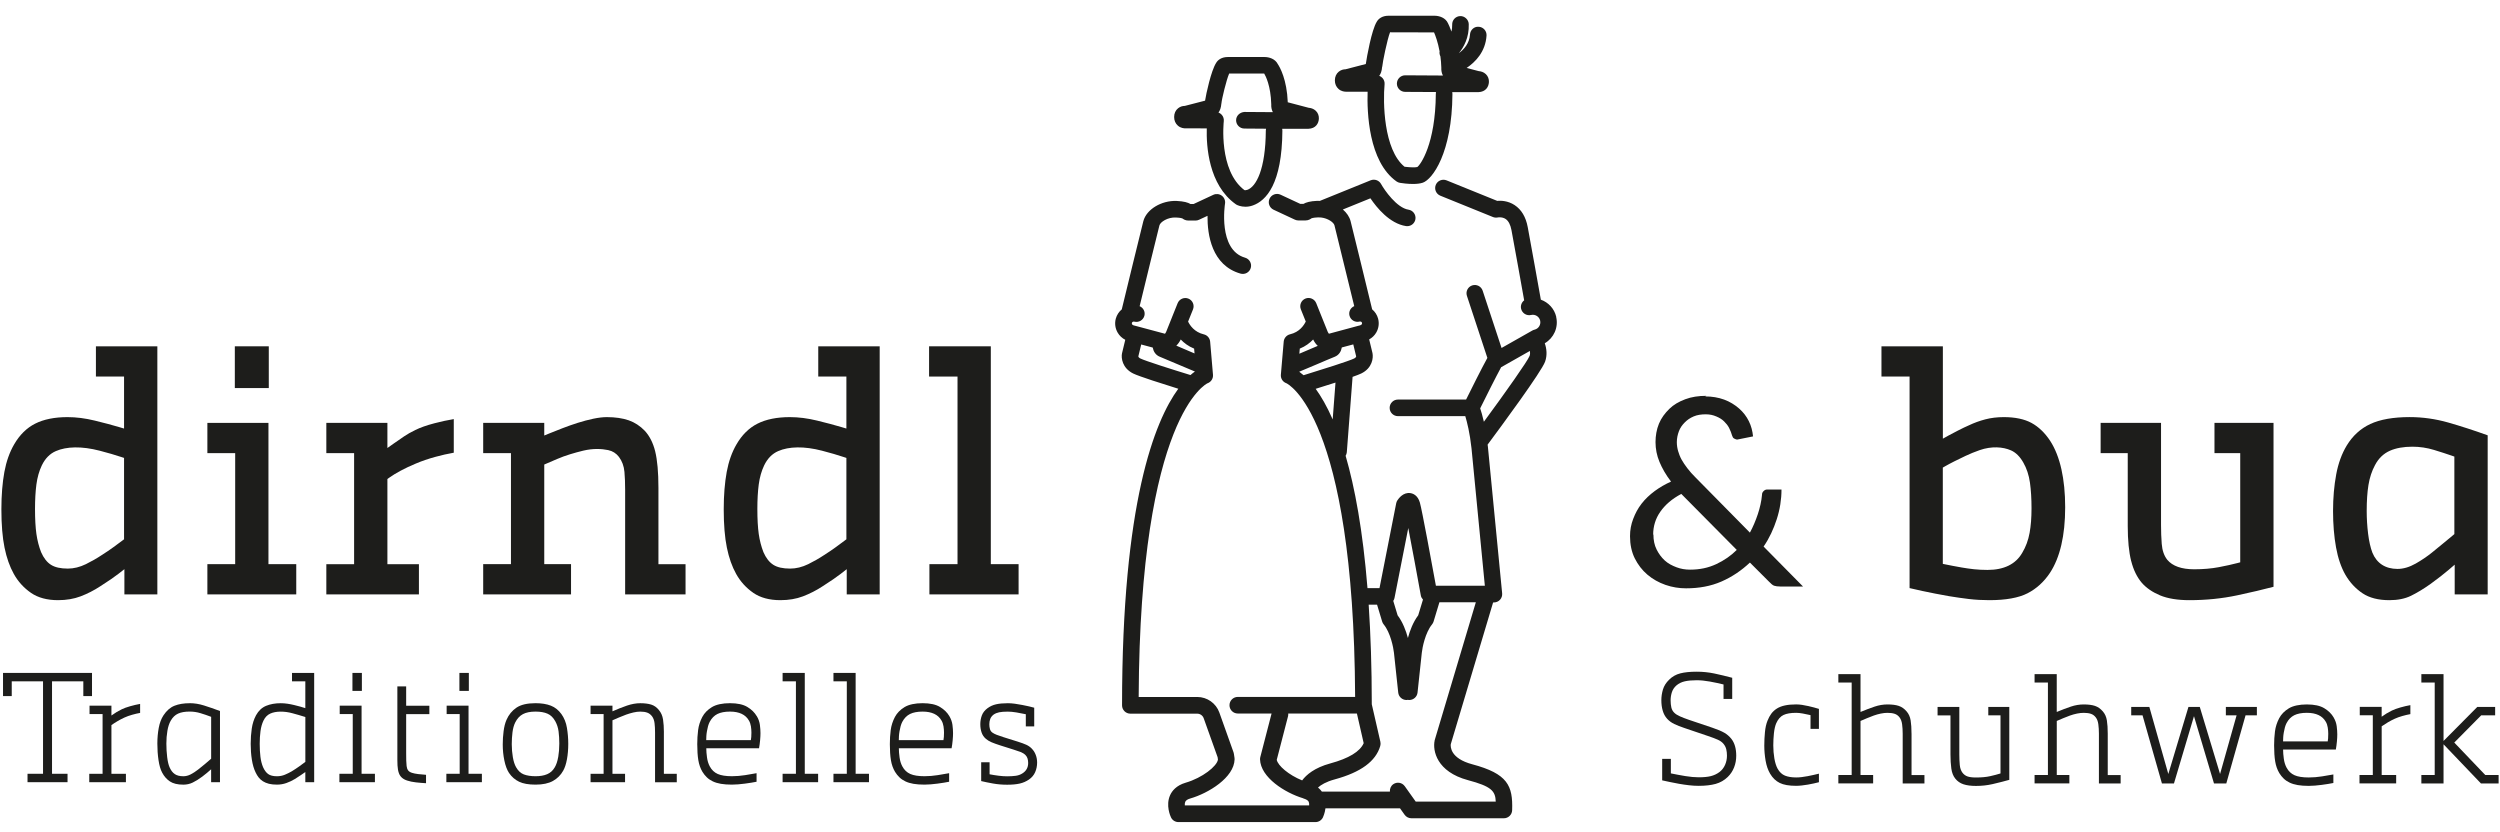 <?xml version="1.0" encoding="UTF-8"?>
<svg id="Ebene_1" xmlns="http://www.w3.org/2000/svg" width="901" height="300" version="1.1" viewBox="0 0 901 300">
  <!-- Generator: Adobe Illustrator 29.8.2, SVG Export Plug-In . SVG Version: 2.1.1 Build 3)  -->
  <defs>
    <style>
      .st0 {
        fill: #1d1d1b;
      }
    </style>
  </defs>
  <g>
    <path class="st0" d="M56.71,214.22v-89.41h-22.14v10.9h10.14v18.74l-1.71-.51c-2.4-.72-5.37-1.51-8.85-2.36-3.38-.83-6.69-1.25-9.82-1.25-4.65,0-8.57.79-11.67,2.36-3.05,1.54-5.6,4.06-7.57,7.48-1.63,2.79-2.81,6.12-3.51,9.9-.71,3.86-1.08,8.4-1.08,13.49,0,5.51.38,10.16,1.14,13.84.74,3.63,1.86,6.81,3.34,9.45,1.52,2.74,3.6,5.03,6.19,6.82,2.53,1.75,5.81,2.63,9.75,2.63,2.99,0,5.73-.46,8.14-1.38,2.45-.94,4.86-2.16,7.13-3.66,2.91-1.86,5.1-3.36,6.5-4.46l2.14-1.67v9.09h11.88ZM44.71,194.36l-.53.4c-.98.74-2.08,1.56-3.31,2.45-1.23.9-2.65,1.86-4.23,2.86-1.72,1.15-3.64,2.24-5.68,3.25-2.17,1.06-4.36,1.6-6.51,1.6-2.64,0-4.64-.45-6.08-1.37-1.45-.92-2.64-2.45-3.56-4.56-.78-2-1.35-4.19-1.69-6.56-.33-2.34-.5-5.36-.5-8.98,0-3.38.17-6.35.5-8.85.34-2.57,1-4.88,1.95-6.87,1.2-2.49,2.9-4.22,5.07-5.16,3.83-1.67,9.29-1.83,15.82-.13,3.01.79,5.65,1.55,7.84,2.29l.91.3v29.34Z"/>
    <g>
      <rect class="st0" x="84.63" y="124.81" width="12.24" height="15.05"/>
      <polygon class="st0" points="74.74 152.41 74.74 163.31 84.76 163.31 84.76 203.32 74.74 203.32 74.74 214.22 106.77 214.22 106.77 203.32 96.75 203.32 96.75 152.41 74.74 152.41"/>
    </g>
    <path class="st0" d="M163.55,151.04c-2.3.38-4.65.89-7,1.51-2.84.75-5.14,1.56-6.83,2.41-1.52.72-2.87,1.49-4.06,2.29-1.26.85-2.57,1.76-3.95,2.73l-2.09,1.48v-9.05h-22.01v10.9h10.01v40.02h-10.01v10.9h33.37v-10.9h-11.36v-30.7l.55-.4c1.17-.84,2.59-1.71,4.23-2.59,1.63-.87,3.45-1.74,5.43-2.56,2.16-.92,4.56-1.74,7.12-2.44,2.18-.6,4.4-1.1,6.59-1.49v-12.11Z"/>
    <path class="st0" d="M219.23,162.23c1.53.31,2.83,1.13,3.84,2.44,1.13,1.51,1.8,3.32,1.98,5.4.17,1.87.25,4.03.25,6.41v37.75h21.77v-10.9h-9.77v-27.46c0-5.64-.4-10.09-1.18-13.23-.75-3.02-2.01-5.5-3.72-7.36-1.7-1.77-3.66-3.05-5.81-3.8-2.22-.76-4.87-1.15-7.87-1.15-1.44,0-3.1.2-4.91.58-1.87.4-3.76.9-5.61,1.49-1.89.6-3.72,1.25-5.48,1.93-1.78.69-3.36,1.32-4.74,1.88l-1.83.75v-4.56h-22.01v10.9h10.01v40.02h-10.01v10.9h31.66v-10.9h-9.65v-35.9l4.65-2c1.46-.63,3.02-1.2,4.65-1.7,1.61-.5,3.21-.93,4.78-1.31,3.56-.84,6.59-.68,8.99-.19Z"/>
    <path class="st0" d="M317.04,214.22v-89.41h-22.14v10.9h10.14v18.74l-1.71-.51c-2.4-.72-5.37-1.51-8.85-2.36-3.38-.83-6.69-1.25-9.82-1.25-4.65,0-8.57.79-11.67,2.36-3.05,1.54-5.6,4.06-7.57,7.48-1.63,2.79-2.81,6.12-3.51,9.9-.71,3.86-1.08,8.4-1.08,13.49,0,5.51.38,10.16,1.14,13.84.74,3.63,1.86,6.81,3.34,9.45,1.52,2.74,3.6,5.03,6.19,6.82,2.53,1.75,5.81,2.63,9.75,2.63,2.99,0,5.73-.46,8.14-1.38,2.45-.94,4.86-2.16,7.13-3.66,2.91-1.86,5.1-3.36,6.5-4.46l2.14-1.67v9.09h11.88ZM305.04,194.36l-.53.4c-.98.74-2.08,1.56-3.31,2.45-1.23.9-2.65,1.86-4.23,2.86-1.72,1.15-3.64,2.24-5.68,3.25-2.17,1.06-4.36,1.6-6.51,1.6-2.64,0-4.64-.45-6.08-1.37-1.45-.92-2.64-2.45-3.56-4.56-.78-2-1.35-4.19-1.69-6.56-.33-2.34-.5-5.36-.5-8.98,0-3.38.17-6.35.5-8.85.34-2.57,1-4.88,1.95-6.87,1.2-2.49,2.9-4.22,5.07-5.16,3.83-1.67,9.3-1.83,15.82-.13,3.01.79,5.65,1.55,7.84,2.29l.91.3v29.34Z"/>
    <polygon class="st0" points="334.84 124.81 334.84 135.71 345.09 135.71 345.09 203.32 334.96 203.32 334.96 214.22 367.1 214.22 367.1 203.32 357.09 203.32 357.09 124.81 334.84 124.81"/>
    <path class="st0" d="M693.03,213.03c2.6.57,5.74,1.18,9.35,1.82,2.41.4,4.81.74,7.19,1.03,2.34.28,4.81.42,7.35.42,5.94,0,10.59-.83,13.8-2.48,3.2-1.64,5.91-4.1,8.05-7.31,3.66-5.53,5.52-13.5,5.52-23.69s-1.82-18.41-5.41-23.94c-1.9-2.88-4.16-5.06-6.72-6.45-2.56-1.39-5.92-2.1-9.99-2.1-2.39,0-4.64.27-6.68.81-2.06.54-4.02,1.26-5.81,2.11-1.17.5-2.5,1.14-4.06,1.94-1.57.8-2.72,1.41-3.44,1.81l-1.97,1.1v-33.29h-22.13v10.9h10.13v76.24c1.22.29,2.83.66,4.82,1.09ZM700.21,168.51l.66-.38c1-.58,2.16-1.21,3.49-1.87,1.31-.65,2.66-1.31,4.05-1.97,1.58-.75,3.29-1.44,5.08-2.07,4.25-1.48,8.36-1.2,11.29.1,1.72.77,3.2,2.23,4.4,4.34,1.21,2.08,2.03,4.54,2.42,7.31.37,2.66.56,5.76.56,9.22s-.23,6.29-.69,8.85c-.47,2.63-1.37,5.06-2.67,7.22-2.35,4.07-6.56,6.14-12.5,6.14-1.76,0-3.41-.09-4.91-.25-1.49-.17-2.95-.37-4.36-.62-1.4-.25-2.51-.45-3.33-.61l-3.51-.7v-34.69Z"/>
    <path class="st0" d="M768.09,202.22c.8,3.17,2.09,5.8,3.82,7.83,1.63,1.86,3.85,3.38,6.58,4.52,2.76,1.15,6.33,1.73,10.6,1.73,5.98,0,11.76-.59,17.18-1.74,5.03-1.07,9.43-2.11,13.11-3.08v-59.07h-21.28v10.9h9.28v39.35l-.99.26c-1.88.5-4.15.99-6.74,1.49-2.63.5-5.61.76-8.86.76-4.54,0-7.8-1.15-9.69-3.41-1.16-1.45-1.83-3.38-2.01-5.76-.17-2.13-.25-4.42-.25-6.82v-36.77h-21.77v10.9h9.77v26.24c0,5.16.42,9.42,1.24,12.68Z"/>
    <path class="st0" d="M896.56,214.22v-57.33c-5-1.8-9.77-3.34-14.18-4.6-4.58-1.31-9.27-1.97-13.93-1.97-5.88,0-10.66.84-14.21,2.5-3.49,1.63-6.34,4.23-8.47,7.73-1.78,2.94-3.06,6.44-3.8,10.42-.75,4.04-1.14,8.47-1.14,13.19s.36,9.21,1.08,13.13c.7,3.87,1.84,7.2,3.39,9.9,1.59,2.73,3.67,4.97,6.18,6.64,2.45,1.64,5.7,2.47,9.64,2.47,3.04,0,5.65-.53,7.78-1.57,2.25-1.1,4.63-2.55,7.08-4.29,2.63-1.91,4.82-3.62,6.5-5.06l2.19-1.88v10.72h11.88ZM884.56,192.48l-.47.4c-1.07.9-2.26,1.88-3.56,2.95-1.3,1.06-2.64,2.15-4.02,3.29-1.78,1.44-3.75,2.77-5.87,3.98-2.27,1.29-4.48,1.94-6.58,1.94-4.33,0-7.46-2.01-9.04-5.83-.7-1.84-1.22-4.14-1.56-6.88-.33-2.69-.5-5.43-.5-8.16,0-3.64.21-6.8.63-9.37.43-2.66,1.22-5.06,2.34-7.13,1.26-2.44,3.08-4.2,5.39-5.22,2.19-.97,4.92-1.46,8.1-1.46,2.64,0,5.26.39,7.78,1.16,2.42.74,4.57,1.43,6.46,2.09l.89.31v27.93Z"/>
  </g>
  <path class="st0" d="M595.8,192.69c0-3.03.85-5.78,2.56-8.24,1.71-2.46,4.17-4.64,7.58-6.44l19.99,20.18c-2.09,2.09-4.55,3.79-7.39,5.12-2.84,1.32-5.87,1.99-9.48,1.99-1.71,0-3.32-.28-4.83-.85-1.52-.57-3.03-1.33-4.26-2.46-1.23-1.14-2.18-2.46-2.94-3.98-.76-1.52-1.14-3.32-1.14-5.4l-.1.1ZM614.94,142.66c-2.84,0-5.31.38-7.58,1.23-2.27.85-4.26,1.99-5.78,3.51-1.52,1.52-2.84,3.22-3.7,5.31-.85,2.08-1.23,4.36-1.23,6.63,0,2.46.47,4.83,1.42,7.11.95,2.27,2.27,4.64,4.17,7.11-2.09.95-4.07,2.08-5.87,3.41-1.8,1.33-3.41,2.84-4.74,4.55-1.33,1.71-2.27,3.51-3.03,5.5-.76,1.99-1.14,3.98-1.14,6.25,0,2.94.57,5.68,1.71,7.96,1.14,2.27,2.65,4.26,4.55,5.87,1.9,1.61,4.07,2.84,6.54,3.7,2.46.85,4.93,1.23,7.39,1.23,4.64,0,8.91-.76,12.79-2.46,3.89-1.71,7.2-3.98,10.23-6.82l6.82,6.82c.76.76,1.33,1.33,1.9,1.52.57.19,1.32.29,2.27.29h8.15l-14.21-14.4c2.09-3.03,3.6-6.35,4.74-9.85,1.14-3.51,1.71-7.11,1.71-10.71h-5.12c-.57,0-.95.19-1.33.57-.38.38-.57.76-.57,1.33-.19,2.27-.76,4.74-1.52,7.01-.76,2.27-1.71,4.55-2.84,6.63l-19.52-19.8c-1.14-1.14-2.18-2.27-3.03-3.41-.85-1.14-1.52-2.08-2.09-3.13-.57-1.04-.95-2.08-1.23-3.03-.28-.95-.47-2.09-.47-3.22,0-1.42.29-2.75.76-3.98.47-1.23,1.14-2.18,2.08-3.13.95-.95,1.9-1.61,3.22-2.18,1.32-.57,2.84-.76,4.36-.76s2.65.28,3.79.76c1.14.47,2.08,1.04,2.84,1.8.76.76,1.32,1.42,1.8,2.37.47.95.85,1.9,1.04,2.65.19.57.38.95.76,1.14.38.19.76.38,1.14.38.19,0,.28-.1.47-.1l5.21-1.04c-.19-1.9-.66-3.79-1.52-5.5-.85-1.71-1.99-3.22-3.51-4.55-1.52-1.33-3.32-2.46-5.4-3.22-2.09-.76-4.36-1.14-6.82-1.14l.38-.19Z"/>
  <g>
    <path class="st0" d="M427.35,46.25l7.57.02c-.18,6.39.65,20.35,10.42,27.31.11.08.23.15.35.22.3.15,1.47.71,3.15.71.8,0,1.71-.12,2.69-.47,4.79-1.7,10.52-7.76,10.64-26.96,0-.23-.02-.44-.07-.66,5.78.03,8.92.03,9.42,0,2.68-.09,3.72-1.94,3.8-3.64.05-1.09-.33-2.09-1.09-2.83-.84-.82-1.88-1.05-2.57-1.1l-7.55-1.99c-.32-8.2-2.8-12.57-3.61-13.79-.95-1.85-3.07-2.52-4.82-2.52h-13.16c-2.26,0-3.63,1.05-4.25,2.16-1.79,2.83-3.57,11.02-3.96,13.57l-7.31,1.89c-.68,0-1.58.18-2.41.84-.93.74-1.43,1.86-1.43,3.15s.47,2.34,1.32,3.1c1.04.93,2.24,1.01,2.86,1ZM440.2,37.3c.12-1.58,1.78-8.46,2.79-10.79h12.63c.5.83,2.36,4.36,2.54,11.06-.06,1.1.15,2.07.58,2.85l-10.24-.07c-1.62.1-2.99,1.32-3.01,2.97-.01,1.65,1.32,3,2.97,3.01l7.82.06c-.05.21-.08.43-.08.66-.09,14.05-3.5,20.25-6.67,21.37-.48.17-.86.13-1.02.11-9.42-7.08-7.48-24.65-7.46-24.83.1-.84-.16-1.69-.72-2.32-.33-.37-.74-.65-1.19-.83.52-.67.92-1.69,1.04-3.23Z"/>
    <path class="st0" d="M485.3,33.05l7.59.02c-.24,7.35.31,25.13,10.4,32.31.37.27.81.44,1.26.52.79.13,2.72.4,4.69.4,1.29,0,2.58-.12,3.58-.47,3.41-1.21,10.51-10.62,10.64-31.97,0-.23-.02-.44-.07-.65,5.77.03,8.92.03,9.42,0,2.68-.09,3.72-1.94,3.8-3.64.05-1.09-.33-2.09-1.09-2.83-.84-.82-1.88-1.05-2.57-1.1l-4.37-1.15c3.11-2.1,6.8-5.79,7.17-11.67.1-1.65-1.15-3.06-2.79-3.17-1.69-.15-3.06,1.15-3.17,2.79-.2,3.17-2.15,5.35-4.02,6.74,1.72-2.1,3.76-5.62,3.57-10.51-.06-1.65-1.54-2.94-3.1-2.87-1.65.06-2.93,1.45-2.87,3.1.03.92-.08,1.73-.26,2.49-.55-1.57-1.04-2.59-1.23-2.96-.88-2.03-3.11-2.76-4.94-2.76h-16.5c-2.27,0-3.64,1.06-4.26,2.18-1.86,3.02-3.57,12.65-3.94,15.22l-7.31,1.9c-.68,0-1.58.18-2.41.84-.93.74-1.43,1.86-1.43,3.15s.47,2.34,1.32,3.1c1.04.93,2.25,1,2.86,1ZM498.15,24.1c.13-1.67,1.81-9.87,2.82-12.46l15.86.04c.46,1.05,1.38,3.45,2,6.83-.11.6,0,1.22.29,1.8.17,1.25.29,2.6.33,4.05-.06,1.1.15,2.08.58,2.86l-13.58-.08h-.02c-1.64,0-2.98,1.33-2.99,2.97-.01,1.65,1.32,2.99,2.97,3l11.14.06c-.05.21-.07.43-.08.65-.12,18.13-5.56,25.6-6.67,26.37-.61.2-2.67.15-4.61-.1-7.6-6.18-7.78-23.43-7.19-29.69.08-.83-.19-1.66-.75-2.28-.32-.36-.72-.63-1.17-.8.52-.67.92-1.69,1.04-3.24Z"/>
    <path class="st0" d="M560.87,114.18c-.7-2.98-2.87-5.22-5.55-6.18-.84-4.7-3.41-19.1-4.73-26.17-.68-3.64-2.27-6.3-4.73-7.92-2.39-1.57-4.9-1.64-6.28-1.52l-18.24-7.39c-1.52-.62-3.27.12-3.89,1.64-.62,1.53.12,3.27,1.65,3.89l18.97,7.69c.53.22,1.18.26,1.75.15.02,0,1.56-.29,2.82.56,1.02.69,1.72,2.04,2.09,3.99,1.25,6.7,3.63,19.98,4.58,25.33-.91.69-1.38,1.87-1.1,3.05.38,1.6,1.99,2.6,3.59,2.22,1.46-.34,2.93.56,3.27,2.02.34,1.46-.57,2.93-2.02,3.27-.27.06-.54.17-.79.31l-11.1,6.29-6.81-20.65c-.52-1.56-2.19-2.41-3.77-1.9-1.57.52-2.42,2.2-1.9,3.77l7.37,22.36c-2.1,3.81-5.97,11.58-7.67,15.01h-24.56c-1.65,0-2.99,1.34-2.99,2.99s1.34,2.99,2.99,2.99h24.27c.64,2.13,1.64,6.05,2.24,11.58l4.81,49.55h-17.64c-1.35-7.4-5.03-27.43-5.78-29.99-.77-2.64-2.47-3.26-3.42-3.4-2.55-.39-4.23,1.91-4.69,2.62-.21.32-.35.67-.42,1.04l-6.02,30.58h-4.33c-1.69-20.88-4.58-36.32-7.88-47.7.22-.38.39-.8.43-1.27l2.08-27.17c1.42-.5,2.56-.94,3.15-1.23,3.97-1.95,4.38-5.6,4.02-7.35l-1.19-4.92c1.04-.58,1.93-1.4,2.54-2.46.89-1.53,1.13-3.31.68-5.02-.36-1.36-1.14-2.51-2.15-3.36-1.1-4.53-7.06-29.05-7.77-31.78-.41-1.58-1.41-3.02-2.78-4.2l9.93-4.03c2.25,3.34,6.92,9.1,12.81,10.01.15.02.31.03.46.03,1.45,0,2.72-1.06,2.95-2.53.25-1.63-.87-3.16-2.5-3.41-4.23-.65-8.67-7.07-9.89-9.27-.73-1.32-2.34-1.88-3.74-1.32l-18.33,7.43c-.3,0-.6-.04-.91-.03-2.65.12-4.04.56-4.99,1.1h-1.14l-7.1-3.31c-1.49-.7-3.27-.05-3.97,1.44s-.05,3.27,1.44,3.97l7.69,3.59c.39.18.83.28,1.26.28h2.56c1.12,0,1.86-.54,2.16-.77.02,0,.52-.25,2.33-.33.27-.02.53,0,.8.02.14.02.27.04.41.03,2.41.29,4.47,1.75,4.74,2.8.6,2.31,5.25,21.38,7.13,29.12-1.32.58-2.09,2-1.71,3.44.41,1.59,2.05,2.55,3.64,2.13.4-.1.78.11.87.47.05.2,0,.37-.07.48-.07.12-.2.27-.44.33-.1.03-.17.09-.26.13-.04,0-.08,0-.12,0l-11.01,2.97c-.05-.03-.26-.23-.45-.68l-2.07-5.15s-.02-.05-.03-.07l-2.05-5.11c-.62-1.53-2.37-2.27-3.88-1.66-1.53.61-2.27,2.35-1.66,3.88l1.77,4.4c-.64,1.33-2.24,3.8-5.66,4.6-1.26.3-2.18,1.37-2.29,2.65l-1.02,11.92c-.12,1.36.7,2.62,1.99,3.07.25.09,24.3,11.42,24.77,113.05h-42.29c-1.65,0-2.99,1.34-2.99,2.99s1.34,2.99,2.99,2.99h12.18l-4.06,15.68c-.07.27-.1.54-.1.82.16,6.55,9.06,12.1,15.48,14.03.13.05.24.14.38.18.04.01.09,0,.13.02.79.27,1.34.63,1.55,1.09.17.37.2.83.16,1.29h-44.81c-.04-.46,0-.93.16-1.29.24-.52.85-.93,1.82-1.2,6.53-1.89,15.8-7.52,15.96-14.11,0-.17,0-.34-.03-.51l-.22-1.46c-.03-.19-.08-.38-.14-.57l-5.11-14.33c-1.2-3.35-4.4-5.6-7.96-5.6h-21.11c.46-101.66,24.62-112.97,24.79-113.05,1.29-.45,2.11-1.71,1.99-3.07l-1.02-11.92c-.11-1.29-1.03-2.36-2.29-2.65-3.42-.81-5.03-3.28-5.66-4.6l1.77-4.4c.61-1.53-.13-3.27-1.66-3.88-1.52-.61-3.27.13-3.88,1.66l-2.04,5.08s-.02.07-.04.11l-2.04,5.09c-.22.51-.42.71-.45.72l-11.03-2.95s-.08,0-.12,0c-.09-.03-.16-.1-.26-.13-.24-.06-.38-.22-.44-.33-.06-.1-.12-.27-.07-.48.1-.36.48-.57.87-.47,1.59.41,3.23-.54,3.64-2.13.38-1.44-.39-2.86-1.71-3.44,1.88-7.74,6.52-26.81,7.13-29.12.31-1.21,2.97-2.99,5.95-2.84,1.81.08,2.3.32,2.35.35.28.21,1.02.75,2.14.75h2.56c.44,0,.87-.1,1.26-.28l3.07-1.43c-.07,6.77,1.49,17.86,11.9,20.83,1.58.45,3.24-.46,3.69-2.05.45-1.59-.47-3.24-2.05-3.69-9.84-2.81-7.26-19.3-7.23-19.47.18-1.09-.26-2.2-1.15-2.86-.88-.67-2.06-.79-3.06-.33l-7.1,3.31h-1.13c-.93-.53-2.32-.97-4.99-1.1-5.48-.22-10.89,3.03-12.01,7.3-.71,2.72-6.67,27.23-7.77,31.78-1.02.85-1.79,2-2.16,3.36-.45,1.71-.21,3.49.68,5.02.65,1.12,1.6,2,2.74,2.58l-1.18,4.9c-.34,1.65.08,5.29,4.04,7.25,2.11,1.04,10.82,3.8,16.25,5.49-8.56,11.71-20.27,41.07-20.27,114.11,0,1.65,1.34,2.99,2.99,2.99h24.1c1.04,0,1.98.66,2.33,1.64l5.02,14.05.12.86c-.33,2.37-5.59,6.58-11.63,8.33-3.4.99-4.93,2.99-5.61,4.5-1.65,3.66.11,7.57.32,8,.49,1.04,1.54,1.7,2.7,1.7h49.36c1.15,0,2.2-.66,2.7-1.7.11-.24.69-1.55.91-3.27h26.87l1.66,2.33c.56.79,1.47,1.26,2.43,1.26h33.34c1.61,0,2.93-1.28,2.98-2.88.31-8.9-1.63-13.17-14.39-16.58-7.94-2.12-7.83-6.38-7.73-7.22l15.26-51.1h.29c.84,0,1.65-.36,2.21-.98.57-.62.84-1.46.76-2.29l-5.14-52.86c-.03-.27-.07-.49-.1-.75,5.09-6.84,19.42-26.28,20.71-29.89.85-2.39.55-4.75-.11-6.64,3.22-1.87,5-5.67,4.11-9.48ZM430.36,125.64l.15,1.74c-1.22-.52-2.53-1.08-3.68-1.57-.98-.42-1.97-.84-2.89-1.24.6-.56,1.14-1.3,1.6-2.22,1.2,1.26,2.75,2.46,4.82,3.29ZM410.26,128.42l1.03-4.27,4.15,1.11c.26,1.38,1.01,2.69,2.55,3.31,1.52.61,4,1.67,6.48,2.73,2.82,1.21,4.76,2.04,6.18,2.6-.49.34-1.02.76-1.6,1.27-6.66-2.04-16.26-5.09-17.99-5.94-.5-.24-.78-.53-.8-.8ZM507.53,190.24c1.32,6.84,3.19,16.93,4.54,24.39.1.57.4,1.05.77,1.46l-1.72,5.67c-1.88,2.5-3.03,5.63-3.71,8.17-.68-2.55-1.83-5.68-3.71-8.17l-1.57-5.19c.2-.31.36-.66.44-1.04l4.98-25.29ZM480.29,151.14c-2.09-4.78-4.19-8.34-6.12-11.01,2.07-.64,4.62-1.44,7.14-2.25l-1.01,13.26ZM487.97,129.23c-1.75.86-11.5,3.96-18.16,6-.57-.5-1.1-.92-1.58-1.26,1.42-.57,3.4-1.41,6.32-2.66,2.49-1.06,4.96-2.13,6.48-2.73,1.57-.63,2.31-1.96,2.56-3.36l4.13-1.1,1.04,4.32c-.02.27-.31.56-.8.8ZM488.77,128.4s0-.05,0-.05c0,0,0,0,0,.01v.03ZM473.26,122.35c.47.96,1.04,1.72,1.66,2.3-.87.37-1.79.77-2.72,1.16-1.23.53-2.64,1.13-3.92,1.67l.16-1.84c2.07-.83,3.61-2.03,4.82-3.29ZM460.14,273.84l4.08-15.75c.08-.31.07-.62.05-.93h24.76l2.44,10.68c-1.31,3.02-5.35,5.48-12.04,7.3-5.69,1.55-8.63,4.1-10.14,6.12-4.84-1.95-8.74-5.32-9.16-7.43ZM517.05,266.88c-.79,3.62.72,11.27,12.02,14.29,8.39,2.24,9.86,3.87,10,7.72h-28.85l-3.94-5.54c-.96-1.35-2.82-1.66-4.16-.71-.88.63-1.27,1.65-1.2,2.65h-24.52c-.35-.49-.81-.99-1.39-1.47,1.07-.95,2.89-2.08,5.99-2.92,9.44-2.57,14.82-6.51,16.44-12.04.15-.49.16-1.01.05-1.51l-3.1-13.53c0-13.4-.42-25.29-1.12-35.9h3.02l1.84,6.09c.12.38.3.73.55,1.03,2.46,2.98,3.5,8.38,3.7,10.21l1.54,14.36c.16,1.53,1.46,2.67,2.97,2.67.11,0,.21,0,.32-.02.07,0,.13-.05.19-.06.07.01.12.05.19.06.11.01.22.02.32.02,1.51,0,2.8-1.14,2.97-2.67l1.54-14.37c.19-1.83,1.24-7.22,3.69-10.21.25-.31.44-.66.55-1.03l2.1-6.94h13.13l-14.86,49.8ZM551.26,128.28c-.73,1.87-8.39,12.73-16.47,23.72-.5-2.2-.99-3.8-1.33-4.83,2.17-4.38,5.62-11.26,7.55-14.82l10.36-5.87c.1.57.11,1.19-.1,1.79Z"/>
  </g>
  <rect class="st0" x="165.57" y="242.52" width="3.4" height="6.48"/>
  <polygon class="st0" points="168.86 254.32 160.97 254.32 160.97 257.35 165.67 257.35 165.67 278.87 160.87 278.87 160.87 281.9 173.67 281.9 173.67 278.87 168.86 278.87 168.86 254.32"/>
  <path class="st0" d="M202.29,257.3c-1.01-1.39-2.26-2.39-3.76-2.98-1.5-.59-3.34-.89-5.54-.89-3,0-5.28.54-6.87,1.62-1.58,1.08-2.78,2.54-3.58,4.39-.49,1.11-.83,2.47-1.04,4.07-.21,1.6-.31,3.2-.31,4.8,0,1.98.19,3.91.58,5.77.38,1.86.94,3.35,1.67,4.47.97,1.43,2.19,2.49,3.66,3.19,1.46.7,3.43,1.04,5.9,1.04,2.61,0,4.71-.45,6.29-1.33,1.58-.89,2.81-2.12,3.68-3.68.59-1.04,1.05-2.42,1.36-4.13.31-1.71.47-3.55.47-5.54s-.16-3.83-.47-5.75c-.31-1.91-.99-3.61-2.04-5.07ZM201.17,272.86c-.26,1.53-.69,2.79-1.28,3.76-.66,1.12-1.56,1.92-2.69,2.4-1.13.49-2.53.73-4.2.73s-3.07-.22-4.21-.65c-1.13-.43-2.06-1.3-2.79-2.59-.52-.91-.91-2.11-1.17-3.61-.26-1.5-.39-3.06-.39-4.7,0-1.46.09-2.89.26-4.28.17-1.39.51-2.58.99-3.55.7-1.39,1.62-2.39,2.77-3,1.15-.61,2.66-.91,4.55-.91,1.74,0,3.19.25,4.33.76,1.15.5,2.09,1.44,2.82,2.79.59,1.08.97,2.28,1.15,3.61.17,1.32.26,2.77.26,4.34,0,1.74-.13,3.38-.39,4.91Z"/>
  <path class="st0" d="M239.27,263.93c0-1.74-.11-3.28-.31-4.62-.21-1.34-.7-2.46-1.46-3.37-.8-1.01-1.74-1.68-2.82-2.01-1.08-.33-2.39-.49-3.92-.49s-3.13.29-4.81.86c-1.67.58-3.41,1.26-5.22,2.06v-2.04h-7.89v3.03h4.7v21.52h-4.7v3.03h12.43v-3.03h-4.54v-19.27c.73-.31,1.51-.65,2.35-1.02.84-.37,1.69-.7,2.56-1.02.87-.31,1.75-.57,2.64-.78.89-.21,1.71-.31,2.48-.31,1.01,0,1.84.12,2.51.37.66.24,1.23.68,1.72,1.31.49.66.79,1.49.91,2.48.12.99.18,2.1.18,3.32v17.97h7.83v-3.03h-4.65v-14.94Z"/>
  <path class="st0" d="M105.24,245.55h4.8v9.66c-.52-.17-1.13-.36-1.83-.55-.7-.19-1.44-.38-2.22-.57-.78-.19-1.58-.35-2.4-.47-.82-.12-1.63-.18-2.43-.18-1.98,0-3.73.31-5.25.94-1.52.63-2.73,1.76-3.63,3.39-.77,1.43-1.28,3.02-1.54,4.78-.26,1.76-.39,3.59-.39,5.51,0,2.02.14,3.93.42,5.72.28,1.79.73,3.34,1.36,4.62.31.66.68,1.26,1.1,1.8.42.54.93,1,1.54,1.38.61.38,1.32.68,2.14.89.82.21,1.79.31,2.9.31,1.18,0,2.31-.19,3.39-.57,1.08-.38,2.11-.87,3.08-1.46.76-.49,1.49-.96,2.17-1.41.68-.45,1.21-.82,1.59-1.1v3.66h3.19v-39.38h-7.99v3.03ZM110.05,274.59c-.7.52-1.45,1.07-2.24,1.64-.8.57-1.69,1.16-2.66,1.75-.77.45-1.59.86-2.48,1.23-.89.37-1.84.55-2.85.55-1.39,0-2.46-.27-3.19-.81-.73-.54-1.34-1.37-1.83-2.48-.45-1.08-.77-2.31-.94-3.71-.17-1.39-.26-2.96-.26-4.7,0-1.64.1-3.17.29-4.6.19-1.43.55-2.68,1.07-3.76.59-1.22,1.41-2.06,2.46-2.53,1.04-.47,2.3-.7,3.76-.7,1.36,0,2.76.19,4.2.58,1.45.38,3,.84,4.67,1.36v16.19Z"/>
  <polygon class="st0" points="33.16 250.87 33.16 242.52 1.09 242.52 1.09 250.87 4.23 250.87 4.23 245.55 15.51 245.55 15.51 278.87 9.92 278.87 9.92 281.9 24.34 281.9 24.34 278.87 18.75 278.87 18.75 245.55 30.03 245.55 30.03 250.87 33.16 250.87"/>
  <path class="st0" d="M43.87,255.63c-.7.35-1.33.7-1.91,1.04-.57.35-1.18.75-1.8,1.2v-3.55h-7.89v3.03h4.7v21.52h-4.8v3.03h13.21v-3.03h-5.22v-17.55c.7-.49,1.44-.97,2.24-1.44.8-.47,1.62-.9,2.46-1.28.84-.38,1.75-.71,2.74-.99.99-.28,1.96-.51,2.9-.68v-3.24c-1.18.21-2.39.49-3.61.84-1.22.35-2.23.71-3.03,1.1Z"/>
  <path class="st0" d="M146.4,247.38h-3.19v26.61c0,.71.02,1.34.05,1.88.03.54.09,1.03.16,1.46.07.44.17.85.31,1.23.45,1.36,1.48,2.28,3.08,2.77.83.28,1.85.49,3.05.63,1.2.14,2.43.24,3.68.31v-3.03c-.97-.07-1.92-.16-2.82-.26-.91-.11-1.67-.26-2.3-.47-.63-.21-1.08-.51-1.36-.91-.28-.4-.45-.91-.52-1.54-.07-.63-.11-1.27-.13-1.93-.02-.66-.03-1.55-.03-2.66v-14.1h8.36v-3.03h-8.36v-6.95Z"/>
  <polygon class="st0" points="130.31 254.32 122.43 254.32 122.43 257.35 127.13 257.35 127.13 278.87 122.32 278.87 122.32 281.9 135.12 281.9 135.12 278.87 130.31 278.87 130.31 254.32"/>
  <rect class="st0" x="127.02" y="242.52" width="3.4" height="6.48"/>
  <path class="st0" d="M68.37,253.44c-2.13,0-3.95.3-5.49.91-1.53.61-2.85,1.77-3.97,3.47-.8,1.22-1.37,2.73-1.7,4.52-.33,1.79-.5,3.68-.5,5.67,0,2.09.14,4.07.42,5.95.28,1.88.71,3.38,1.31,4.49.7,1.33,1.62,2.38,2.77,3.16,1.15.78,2.77,1.18,4.86,1.18,1.22,0,2.35-.25,3.39-.76,1.05-.5,2.18-1.21,3.4-2.11.63-.49,1.2-.94,1.72-1.36.52-.42,1.03-.85,1.51-1.31v4.65h3.19v-25.65c-2.06-.77-3.97-1.43-5.75-1.99-1.77-.56-3.5-.83-5.17-.83ZM76.1,273.44c-.66.59-1.41,1.24-2.25,1.93-.83.7-1.65,1.36-2.46,1.99-.94.73-1.85,1.31-2.71,1.75-.87.44-1.74.65-2.61.65-1.29,0-2.32-.26-3.08-.78-.77-.52-1.39-1.34-1.88-2.46-.38-.87-.67-2.09-.86-3.66-.19-1.57-.29-3.19-.29-4.86s.12-3.13.37-4.6c.24-1.46.64-2.68,1.2-3.66.7-1.22,1.58-2.07,2.66-2.56,1.08-.49,2.47-.73,4.18-.73,1.32,0,2.62.19,3.89.58,1.27.38,2.55.82,3.84,1.31v15.1Z"/>
  <path class="st0" d="M651.62,254.45c-.73-.17-1.46-.31-2.19-.42-.73-.1-1.43-.16-2.09-.16-1.57,0-2.92.12-4.05.37-1.13.24-2.1.62-2.9,1.12-.8.51-1.47,1.12-2.01,1.85-.54.73-1,1.58-1.38,2.56-.45,1.12-.76,2.47-.91,4.07-.16,1.6-.24,3.24-.24,4.91,0,1.77.16,3.57.47,5.38.31,1.81.85,3.38,1.62,4.7.91,1.53,2.06,2.65,3.47,3.34,1.41.7,3.39,1.04,5.93,1.04.63,0,1.31-.05,2.04-.13.73-.09,1.46-.19,2.19-.31.73-.12,1.44-.26,2.12-.42.68-.16,1.3-.3,1.85-.44v-3.08c-.56.14-1.18.29-1.88.44-.7.16-1.41.31-2.14.45-.73.14-1.45.25-2.17.34-.71.09-1.38.13-2.01.13-1.6,0-2.94-.22-4.02-.65-1.08-.43-1.97-1.26-2.66-2.48-.52-.94-.91-2.17-1.18-3.71-.26-1.53-.39-3.1-.39-4.7,0-1.46.08-2.93.23-4.39.16-1.46.43-2.65.81-3.55.66-1.5,1.54-2.51,2.64-3.03,1.1-.52,2.62-.78,4.57-.78.7,0,1.51.09,2.43.26.92.17,1.84.37,2.74.57v4.96h3.03v-7.21c-.52-.18-1.12-.35-1.8-.52-.68-.17-1.38-.35-2.11-.52Z"/>
  <path class="st0" d="M716.59,257.8h4.39v20.95c-1.12.35-2.37.68-3.76.99-1.39.31-3.08.47-5.07.47-1.32,0-2.35-.13-3.08-.39-.73-.26-1.34-.72-1.83-1.38-.52-.7-.84-1.63-.94-2.79-.1-1.17-.16-2.41-.16-3.73v-17.13h-7.84v3.03h4.65v14.1c0,1.91.11,3.61.31,5.09.21,1.48.68,2.67,1.41,3.58.77.98,1.75,1.66,2.95,2.06,1.2.4,2.71.6,4.52.6,2.09,0,4.07-.22,5.95-.65,1.88-.43,3.9-.95,6.06-1.54v-26.27h-7.57v3.03Z"/>
  <path class="st0" d="M759.63,264.38c0-1.85-.1-3.42-.31-4.73-.21-1.31-.7-2.39-1.46-3.26-.84-.97-1.78-1.64-2.85-1.99-1.06-.35-2.41-.52-4.05-.52-1.53,0-3.07.26-4.62.78-1.55.52-3.25,1.17-5.09,1.93v-13.63h-7.99v3.03h4.81v33.32h-4.81v3.03h12.54v-3.03h-4.54v-19.48c.73-.31,1.5-.64,2.32-.99.82-.35,1.64-.67,2.48-.97.84-.29,1.67-.53,2.51-.7.84-.17,1.64-.26,2.4-.26,1.01,0,1.86.11,2.56.34.7.23,1.29.65,1.77,1.28.49.63.8,1.46.94,2.51.14,1.05.21,2.18.21,3.4v17.92h7.83v-3.03h-4.65v-14.94Z"/>
  <path class="st0" d="M688.91,264.38c0-1.85-.1-3.42-.31-4.73-.21-1.31-.7-2.39-1.46-3.26-.83-.97-1.79-1.64-2.85-1.99-1.06-.35-2.41-.52-4.05-.52-1.53,0-3.07.26-4.62.78-1.55.52-3.25,1.17-5.09,1.93v-13.63h-7.99v3.03h4.8v33.32h-4.8v3.03h12.54v-3.03h-4.55v-19.48c.73-.31,1.51-.64,2.33-.99.82-.35,1.64-.67,2.48-.97.83-.29,1.67-.53,2.51-.7.83-.17,1.64-.26,2.4-.26,1.01,0,1.86.11,2.56.34.7.23,1.29.65,1.77,1.28.49.63.8,1.46.94,2.51.14,1.05.21,2.18.21,3.4v17.92h7.84v-3.03h-4.65v-14.94Z"/>
  <path class="st0" d="M862.06,256.07c-.7.35-1.33.7-1.91,1.04-.57.35-1.18.75-1.8,1.2v-3.55h-7.89v3.03h4.7v21.52h-4.8v3.03h13.22v-3.03h-5.22v-17.55c.7-.49,1.45-.97,2.25-1.44.8-.47,1.62-.9,2.45-1.28.84-.38,1.75-.71,2.74-.99.99-.28,1.96-.51,2.9-.68v-3.24c-1.18.21-2.38.49-3.6.84-1.22.35-2.23.71-3.03,1.1Z"/>
  <polygon class="st0" points="895.7 279.32 884.52 267.62 894.23 257.8 899.25 257.8 899.25 254.77 892.82 254.77 880.65 267.04 880.65 242.96 872.66 242.96 872.66 245.99 877.47 245.99 877.47 279.32 872.66 279.32 872.66 282.35 880.65 282.35 880.65 268.24 894.13 282.35 900.5 282.35 900.5 279.32 895.7 279.32"/>
  <path class="st0" d="M841.06,258.58c-.77-1.32-1.9-2.44-3.4-3.34-1.5-.91-3.59-1.36-6.27-1.36s-4.95.47-6.5,1.41-2.71,2.12-3.47,3.55c-.8,1.53-1.31,3.12-1.52,4.75-.21,1.64-.31,3.33-.31,5.07,0,2.26.13,4.19.39,5.77.26,1.58.76,2.98,1.49,4.2.45.73.97,1.39,1.57,1.96.59.58,1.31,1.06,2.14,1.46.84.4,1.81.7,2.92.89,1.12.19,2.44.29,3.97.29.7,0,1.44-.03,2.25-.1.8-.07,1.61-.16,2.43-.26.82-.11,1.59-.22,2.32-.34.73-.12,1.36-.24,1.88-.34v-3.08c-1.11.21-2.48.44-4.1.7-1.62.26-3.21.39-4.78.39-2.19,0-3.9-.27-5.12-.81-1.22-.54-2.18-1.45-2.87-2.74-.49-.91-.82-1.97-.99-3.19-.17-1.22-.26-2.33-.26-3.34h19.01c.17-.94.3-1.91.39-2.92s.13-1.85.13-2.51c0-.91-.07-1.9-.21-2.98-.14-1.08-.51-2.12-1.1-3.13ZM839.07,265.94c-.03.45-.09.87-.16,1.25h-16.09c0-.42.02-.91.05-1.46.03-.56.1-1.14.21-1.75.11-.61.24-1.21.39-1.8.16-.59.36-1.11.6-1.57.7-1.32,1.63-2.27,2.79-2.85,1.16-.57,2.67-.86,4.52-.86,3.34,0,5.62,1.08,6.84,3.24.35.59.58,1.28.7,2.06.12.78.18,1.54.18,2.27,0,.52-.02,1.01-.05,1.46Z"/>
  <polygon class="st0" points="802.2 257.8 806.07 257.8 800.11 278.95 792.8 254.77 788.72 254.77 781.46 278.95 774.62 254.77 768.09 254.77 768.09 257.8 772.17 257.8 779.16 282.35 783.5 282.35 790.71 258.11 797.92 282.35 802.36 282.35 809.3 257.8 813.38 257.8 813.38 254.77 802.2 254.77 802.2 257.8"/>
  <polygon class="st0" points="308.37 242.52 300.38 242.52 300.38 245.55 305.19 245.55 305.19 278.87 300.38 278.87 300.38 281.9 313.18 281.9 313.18 278.87 308.37 278.87 308.37 242.52"/>
  <polygon class="st0" points="290.04 242.52 282.05 242.52 282.05 245.55 286.85 245.55 286.85 278.87 282.05 278.87 282.05 281.9 294.85 281.9 294.85 278.87 290.04 278.87 290.04 242.52"/>
  <path class="st0" d="M272.75,258.13c-.77-1.32-1.9-2.44-3.4-3.34-1.5-.91-3.59-1.36-6.27-1.36s-4.95.47-6.5,1.41-2.71,2.12-3.47,3.55c-.8,1.53-1.31,3.12-1.51,4.75-.21,1.64-.31,3.33-.31,5.07,0,2.26.13,4.19.39,5.77.26,1.58.76,2.98,1.49,4.2.45.73.97,1.39,1.57,1.96.59.58,1.31,1.06,2.14,1.46.84.4,1.81.7,2.93.89,1.11.19,2.44.29,3.97.29.7,0,1.45-.03,2.25-.1.8-.07,1.61-.16,2.43-.26.82-.11,1.59-.22,2.33-.34.73-.12,1.36-.24,1.88-.34v-3.08c-1.12.21-2.48.44-4.1.7-1.62.26-3.21.39-4.78.39-2.19,0-3.9-.27-5.12-.81-1.22-.54-2.18-1.45-2.87-2.74-.49-.91-.82-1.97-.99-3.19-.17-1.22-.26-2.33-.26-3.34h19.01c.17-.94.3-1.91.39-2.92.09-1.01.13-1.85.13-2.51,0-.91-.07-1.9-.21-2.98-.14-1.08-.5-2.12-1.1-3.13ZM270.77,265.5c-.04.45-.09.87-.16,1.25h-16.09c0-.42.02-.91.05-1.46.03-.56.1-1.14.21-1.75.1-.61.24-1.21.39-1.8.16-.59.36-1.11.6-1.57.7-1.32,1.63-2.27,2.79-2.85,1.16-.57,2.67-.86,4.52-.86,3.34,0,5.62,1.08,6.84,3.24.35.59.58,1.28.71,2.06.12.78.18,1.54.18,2.27,0,.52-.02,1.01-.05,1.46Z"/>
  <path class="st0" d="M621.45,264.09c-.99-.57-2.41-1.18-4.26-1.8l-8.51-2.87c-1.22-.42-2.28-.83-3.19-1.23-.91-.4-1.58-.83-2.04-1.28-.56-.52-.92-1.17-1.1-1.93-.17-.77-.26-1.64-.26-2.61s.16-1.99.47-2.93c.31-.94.87-1.76,1.67-2.45.84-.7,1.83-1.18,2.98-1.44,1.15-.26,2.58-.39,4.28-.39,1.46,0,3.04.16,4.73.47,1.69.31,3.34.66,4.94,1.05v5.22h3.13v-7.63c-2.23-.59-4.37-1.1-6.43-1.54-2.05-.43-4.18-.65-6.37-.65-2.37,0-4.34.2-5.9.6-1.57.4-2.91,1.16-4.02,2.27-1.12,1.08-1.86,2.27-2.25,3.55-.38,1.29-.57,2.58-.57,3.87,0,1.36.16,2.61.5,3.76.33,1.15.86,2.12,1.59,2.92.7.77,1.55,1.39,2.56,1.88,1.01.49,2.25.97,3.71,1.46l8.46,2.87c1.46.49,2.64.93,3.52,1.33.89.4,1.58.9,2.06,1.49.49.59.82,1.24.99,1.93.17.7.26,1.48.26,2.35,0,1.15-.23,2.25-.68,3.29-.45,1.04-1.13,1.91-2.04,2.61-.94.7-1.98,1.18-3.11,1.46-1.13.28-2.58.42-4.36.42-1.43,0-3.04-.15-4.83-.44-1.79-.3-3.52-.62-5.2-.97v-5.22h-3.13v7.73c.8.17,1.72.37,2.77.6,1.05.23,2.16.45,3.34.65,1.18.21,2.38.38,3.58.52,1.2.14,2.36.21,3.47.21,2.4,0,4.44-.24,6.11-.7,1.67-.47,3.12-1.3,4.34-2.48,1.01-.97,1.77-2.12,2.3-3.45s.78-2.73.78-4.23c0-2.58-.59-4.61-1.78-6.11-.7-.87-1.54-1.59-2.53-2.17Z"/>
  <path class="st0" d="M342.17,258.13c-.77-1.32-1.9-2.44-3.4-3.34-1.5-.91-3.59-1.36-6.27-1.36s-4.95.47-6.5,1.41c-1.55.94-2.71,2.12-3.47,3.55-.8,1.53-1.31,3.12-1.52,4.75-.21,1.64-.31,3.33-.31,5.07,0,2.26.13,4.19.39,5.77.26,1.58.76,2.98,1.49,4.2.45.73.97,1.39,1.57,1.96.59.58,1.31,1.06,2.14,1.46.83.4,1.81.7,2.92.89,1.11.19,2.44.29,3.97.29.7,0,1.44-.03,2.25-.1.8-.07,1.61-.16,2.43-.26.82-.11,1.59-.22,2.33-.34.73-.12,1.36-.24,1.88-.34v-3.08c-1.12.21-2.48.44-4.1.7s-3.21.39-4.78.39c-2.19,0-3.9-.27-5.12-.81-1.22-.54-2.18-1.45-2.87-2.74-.49-.91-.82-1.97-.99-3.19-.17-1.22-.26-2.33-.26-3.34h19.01c.17-.94.3-1.91.39-2.92.09-1.01.13-1.85.13-2.51,0-.91-.07-1.9-.21-2.98-.14-1.08-.51-2.12-1.1-3.13ZM340.18,265.5c-.03.45-.09.87-.16,1.25h-16.09c0-.42.02-.91.05-1.46.03-.56.11-1.14.21-1.75.1-.61.24-1.21.39-1.8.16-.59.36-1.11.6-1.57.7-1.32,1.63-2.27,2.79-2.85,1.17-.57,2.67-.86,4.52-.86,3.34,0,5.62,1.08,6.84,3.24.35.59.58,1.28.71,2.06.12.78.18,1.54.18,2.27,0,.52-.02,1.01-.05,1.46Z"/>
  <path class="st0" d="M371.89,269.84c-.56-.59-1.22-1.06-1.98-1.41s-1.81-.73-3.13-1.15l-5.17-1.62c-.97-.31-1.78-.59-2.4-.83-.63-.24-1.13-.51-1.52-.78-.45-.31-.76-.74-.91-1.28-.16-.54-.23-1.12-.23-1.75,0-.7.11-1.34.34-1.93.22-.59.63-1.11,1.23-1.57.56-.38,1.22-.65,1.98-.81.77-.16,1.81-.24,3.13-.24.87,0,1.9.1,3.08.29,1.18.19,2.31.41,3.39.65v4.39h3.03v-6.74c-.45-.14-1.06-.3-1.83-.47-.77-.17-1.59-.35-2.48-.52-.89-.17-1.78-.32-2.69-.45-.91-.12-1.74-.18-2.51-.18-1.67,0-3.08.13-4.23.39-1.15.26-2.19.74-3.13,1.44-.97.73-1.64,1.59-2.01,2.59-.36.99-.55,2.04-.55,3.16s.16,2.07.47,2.98c.31.91.82,1.65,1.52,2.25.56.49,1.23.91,2.04,1.25s1.86.73,3.19,1.15l4.81,1.52c.9.28,1.72.56,2.45.83.73.28,1.32.65,1.78,1.1.38.38.64.82.78,1.31.14.49.21,1.01.21,1.57,0,1.64-.7,2.89-2.09,3.76-.7.45-1.51.74-2.43.86-.92.12-1.94.18-3.06.18-.94,0-1.96-.07-3.06-.21-1.1-.14-2.19-.31-3.26-.52v-4.34h-3.03v6.79c1.15.28,2.54.56,4.18.86,1.64.3,3.36.45,5.17.45s3.32-.14,4.55-.42c1.22-.28,2.33-.77,3.34-1.46,1.01-.7,1.75-1.58,2.22-2.66.47-1.08.7-2.23.7-3.45,0-.97-.16-1.9-.5-2.77-.33-.87-.79-1.6-1.38-2.19Z"/>
</svg>